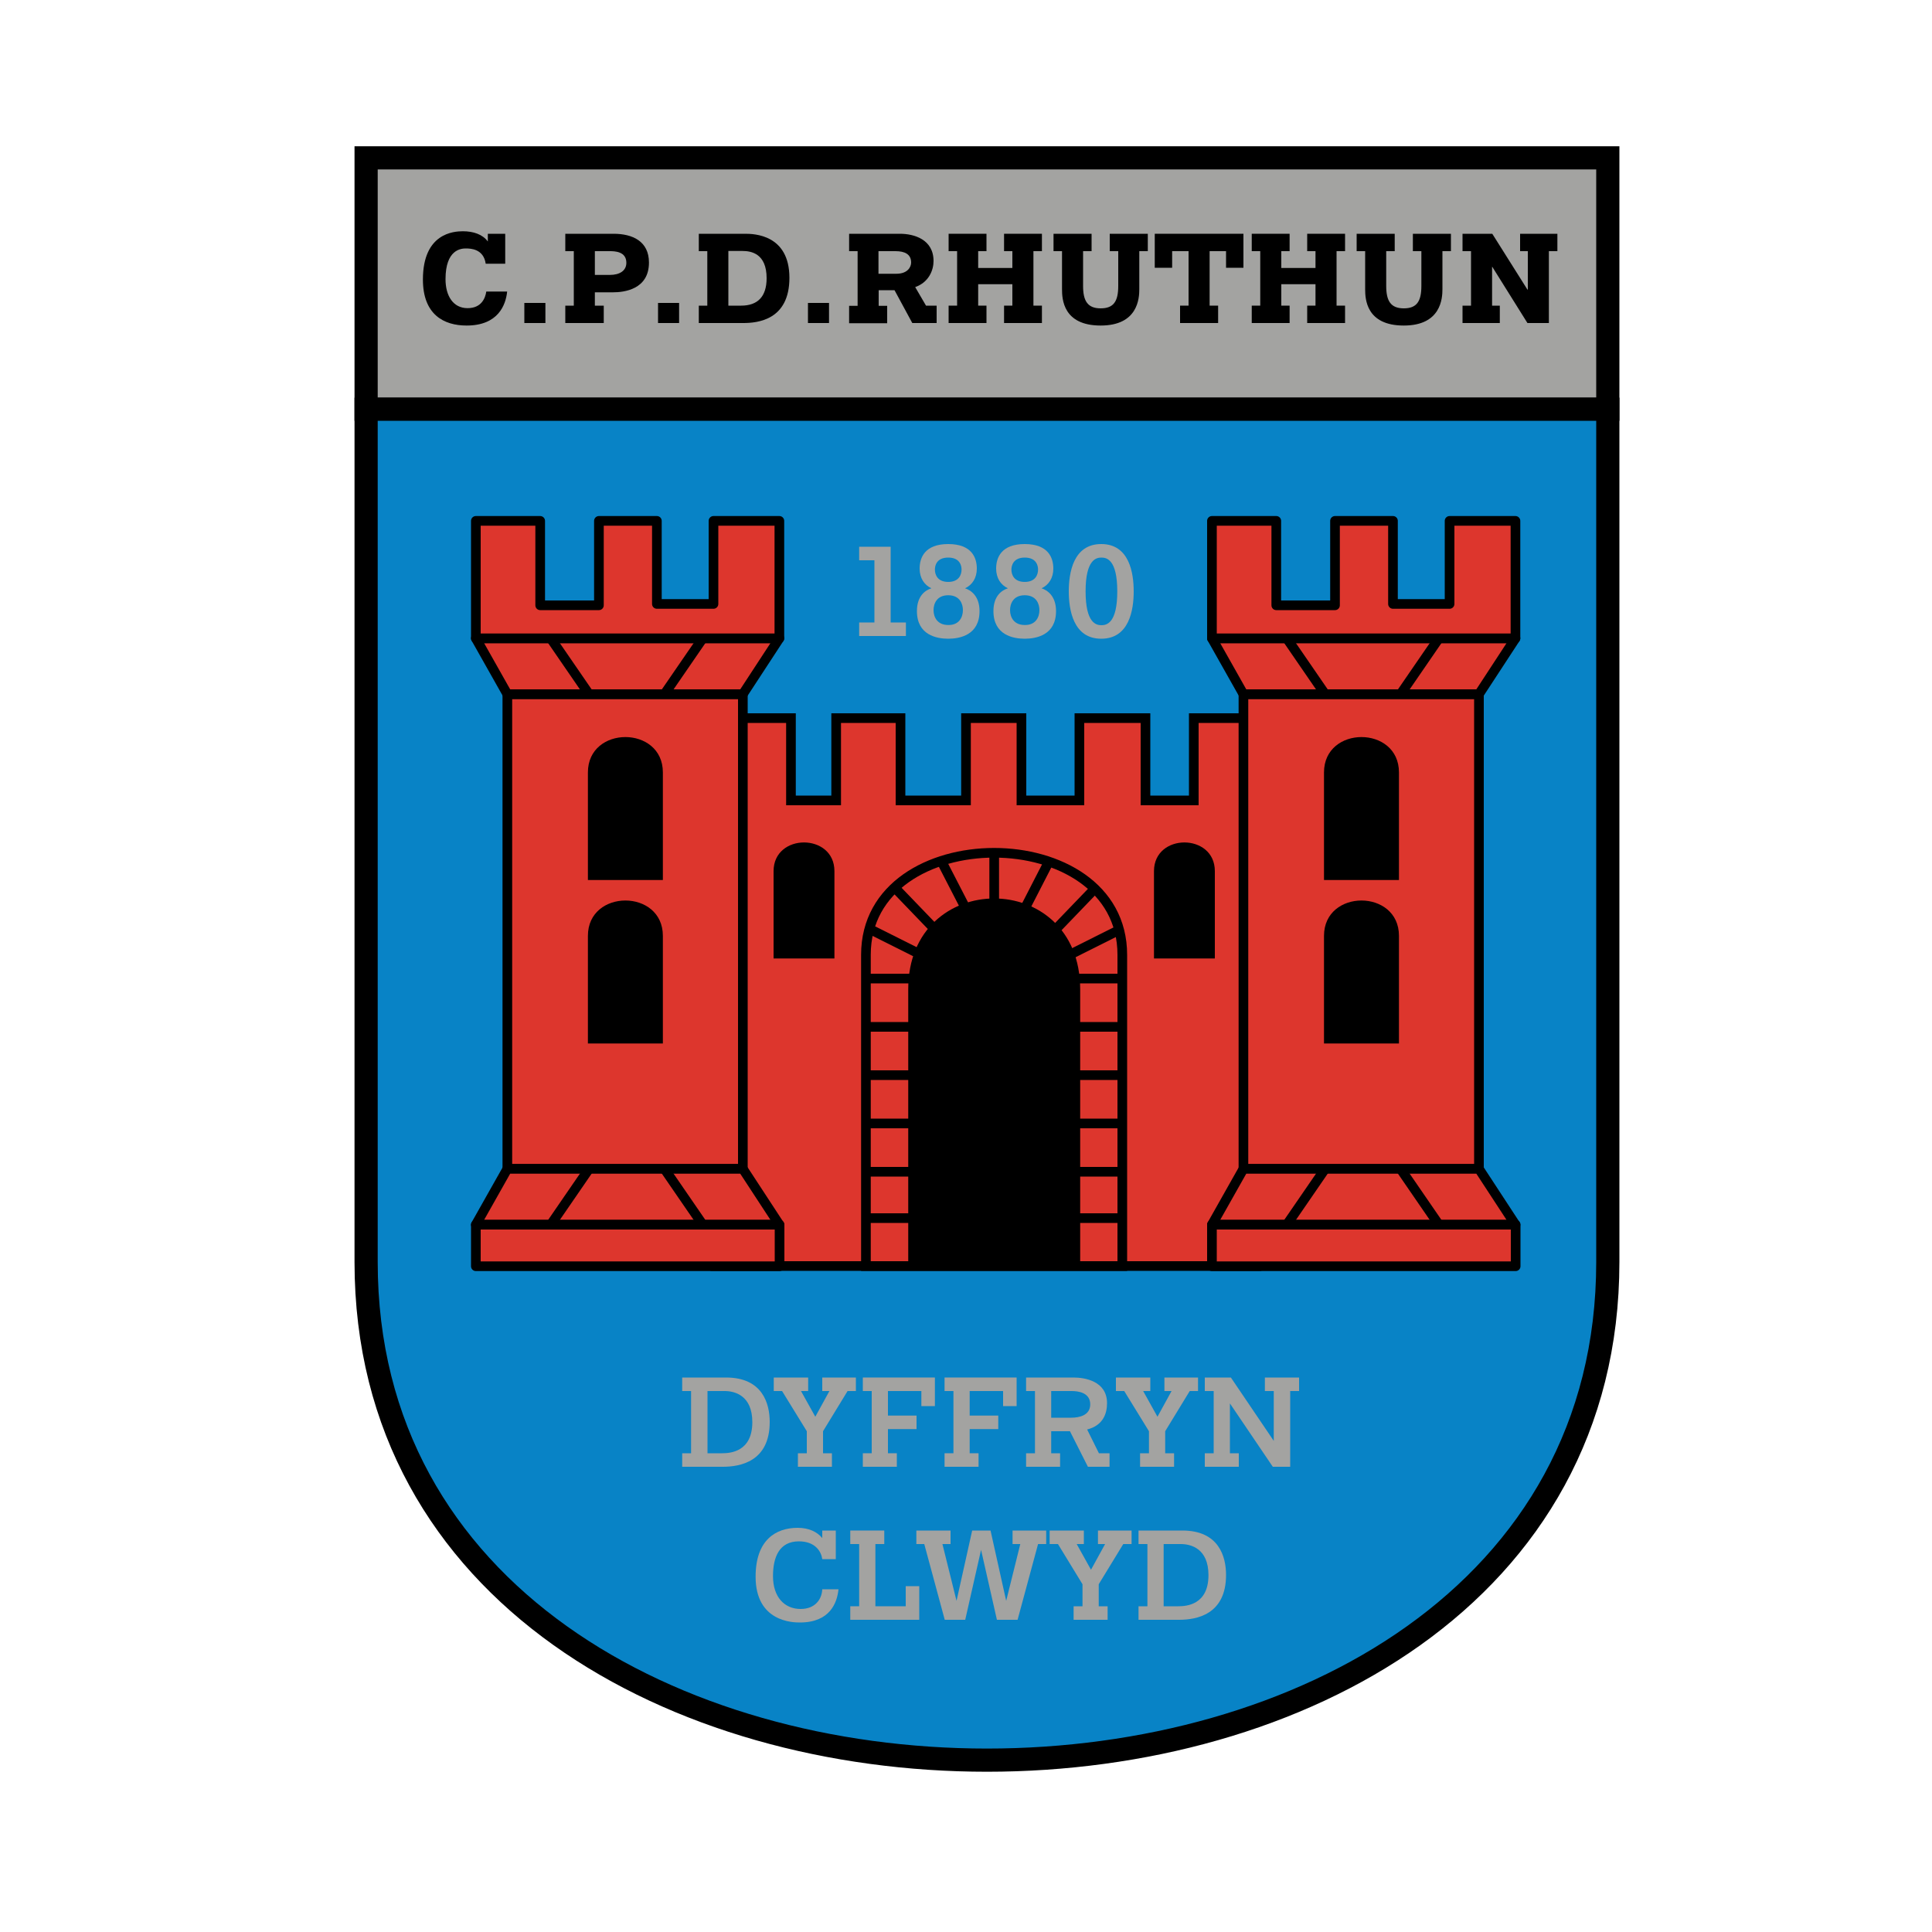<?xml version="1.0" encoding="utf-8"?>
<!-- Generator: Adobe Illustrator 26.3.1, SVG Export Plug-In . SVG Version: 6.00 Build 0)  -->
<svg version="1.1" id="Layer_1" xmlns="http://www.w3.org/2000/svg" xmlns:xlink="http://www.w3.org/1999/xlink" x="0px" y="0px"
	 viewBox="0 0 1000 1000" style="enable-background:new 0 0 1000 1000;" xml:space="preserve">
<style type="text/css">
	.st0{fill:#A3A3A1;stroke:#000000;stroke-width:12;stroke-miterlimit:10;}
	.st1{fill:#0883C6;stroke:#000000;stroke-width:12;stroke-miterlimit:10;}
	.st2{fill:#DD362D;stroke:#000000;stroke-width:5;stroke-miterlimit:10;}
	.st3{fill:#DD362D;stroke:#000000;stroke-width:5;stroke-linejoin:round;stroke-miterlimit:10;}
	.st4{fill:none;stroke:#000000;stroke-width:5;stroke-miterlimit:10;}
	.st5{fill:#A3A3A1;}
</style>
<rect x="189.5" y="81.7" class="st0" width="642.7" height="130.1"/>
<path class="st1" d="M832.2,653.2c0,343.8-642.7,343.8-642.7,0V211.8h642.7V653.2z"/>
<polygon class="st2" points="370.2,371.7 409.4,371.7 409.4,414.3 432.8,414.3 432.8,371.7 466.1,371.7 466.1,414.3 500,414.3 
	500,371.7 528.7,371.7 528.7,414.3 558.7,414.3 558.7,371.7 592.9,371.7 592.9,414.3 617.9,414.3 617.9,371.7 650.4,371.7 
	650.4,655.3 370.2,655.3 "/>
<path d="M431.9,496.1h-31.5v-45.2c0-19.8,31.5-19.8,31.5,0V496.1z"/>
<path d="M628.8,496.1h-31.5l0-45.2c0-19.8,31.5-19.8,31.5,0V496.1z"/>
<path d="M559.1,655.3h-89l0-143.3c0-62.6,89-62.6,89,0V655.3z"/>
<g>
	<rect x="643.6" y="359.3" class="st2" width="121.9" height="245.7"/>
	<path d="M724.1,540.1h-38.8l0-55.7c0-24.4,38.8-24.4,38.8,0V540.1z"/>
	<path d="M724.1,455.5h-38.8l0-55.7c0-24.4,38.8-24.4,38.8,0V455.5z"/>
	<polygon class="st3" points="643.6,359.3 627.3,330.4 784.4,330.4 765.5,359.3 	"/>
	<polygon class="st3" points="627.3,330.4 627.3,269.6 660.6,269.6 660.6,313.3 691,313.3 691,269.6 721,269.6 721,312.6 
		750.3,312.6 750.3,269.6 784.4,269.6 784.4,330.4 	"/>
	<line class="st3" x1="665.9" y1="330.2" x2="685.9" y2="359.3"/>
	<line class="st3" x1="744.9" y1="330.2" x2="724.9" y2="359.3"/>
	<polygon class="st3" points="643.6,605 627.3,633.9 784.4,633.9 765.5,605 	"/>
	<line class="st3" x1="665.9" y1="634.1" x2="685.9" y2="605"/>
	<line class="st3" x1="744.9" y1="634.1" x2="724.9" y2="605"/>
	<rect x="627.3" y="633.9" class="st3" width="157.2" height="21.5"/>
</g>
<path class="st4" d="M580.9,655.3H448.2l0-161.1c0-70.4,132.7-70.4,132.7,0L580.9,655.3z"/>
<line class="st2" x1="448.2" y1="630.5" x2="580.9" y2="630.5"/>
<line class="st2" x1="448.2" y1="606.5" x2="580.9" y2="606.5"/>
<line class="st2" x1="448.2" y1="581.5" x2="580.9" y2="581.5"/>
<line class="st2" x1="448.2" y1="556.5" x2="580.9" y2="556.5"/>
<line class="st2" x1="448.2" y1="531.5" x2="580.9" y2="531.5"/>
<line class="st2" x1="448.2" y1="506.5" x2="580.9" y2="506.5"/>
<line class="st2" x1="451.8" y1="481.7" x2="511.1" y2="511.4"/>
<line class="st2" x1="462.4" y1="458.7" x2="508.4" y2="506.5"/>
<line class="st2" x1="487.4" y1="446" x2="517.8" y2="505"/>
<line class="st2" x1="578.6" y1="481.7" x2="519.3" y2="511.4"/>
<line class="st2" x1="567.9" y1="458.7" x2="521.9" y2="506.5"/>
<line class="st2" x1="542.9" y1="446" x2="512.6" y2="505"/>
<line class="st2" x1="514.6" y1="440.2" x2="514.6" y2="572.9"/>
<g>
	<rect x="262.6" y="359.3" class="st2" width="121.9" height="245.7"/>
	<path d="M343.1,540.1h-38.8v-55.7c0-24.4,38.8-24.4,38.8,0V540.1z"/>
	<path d="M343.1,455.5h-38.8v-55.7c0-24.4,38.8-24.4,38.8,0V455.5z"/>
	<polygon class="st3" points="262.6,359.3 246.3,330.4 403.4,330.4 384.5,359.3 	"/>
	<polygon class="st3" points="246.3,330.4 246.3,269.6 279.6,269.6 279.6,313.3 310,313.3 310,269.6 340,269.6 340,312.6 
		369.3,312.6 369.3,269.6 403.4,269.6 403.4,330.4 	"/>
	<line class="st3" x1="284.9" y1="330.2" x2="304.9" y2="359.3"/>
	<line class="st3" x1="363.9" y1="330.2" x2="343.9" y2="359.3"/>
	<polygon class="st3" points="262.6,605 246.3,633.9 403.4,633.9 384.5,605 	"/>
	<line class="st3" x1="284.9" y1="634.1" x2="304.9" y2="605"/>
	<line class="st3" x1="363.9" y1="634.1" x2="343.9" y2="605"/>
	<rect x="246.3" y="633.9" class="st3" width="157.2" height="21.5"/>
</g>
<g>
	<path d="M251.4,136.5c-1.1-7.7-7.8-7.9-10.3-7.9c-2.4,0-10.5,0.5-10.5,15.9c0,8.7,4,15,11.4,15c7.2,0,9.2-5.2,9.7-8.6h10.8
		c-0.7,6.9-4.6,17.6-21,17.6c-11.8,0-22.6-5.7-22.6-23.8c0-24,15.9-25,20.7-25c5.4,0,10.2,1.6,12.9,5.3v-4h9v15.5H251.4z"/>
	<path d="M271.4,156.8h10.9v10.4h-10.9V156.8z"/>
	<path d="M292.6,121h25c9.7,0,18.3,3.8,18.3,14.9c0,14-13,15.4-18.6,15.4h-9.4v6.9h4.6v9h-19.9v-9h4.4V130h-4.4V121z M307.9,142.3
		h7.7c5.2,0,8.6-2.2,8.6-6.3c0-5.9-6.1-6-8.6-6h-7.7V142.3z"/>
	<path d="M340.6,156.8h10.9v10.4h-10.9V156.8z"/>
	<path d="M361.7,121h24c4.4,0,22.9,0.3,22.9,22.8c0,21.8-16.4,23.4-23.9,23.4h-23v-9h4.4V130h-4.4V121z M377,158.2h6.6
		c8.5,0,13.2-4.6,13.2-14.2c0-12.8-8-14.1-12.5-14.1H377V158.2z"/>
	<path d="M418.2,156.8h10.9v10.4h-10.9V156.8z"/>
	<path d="M463,150.2h-8.2v8.1h4.4v9h-19.7v-9h4.4V130h-4.4v-9h26.3c7.3,0,17.4,2.9,17.4,14.1c0,4.7-2.4,11-9.5,13.5l5.6,9.6h5.5v9
		h-12.6L463,150.2z M454.7,141.7h9.2c6.1,0,7.7-3.7,7.7-5.8c0-4.4-3.4-5.9-8.1-5.9h-8.8V141.7z"/>
	<path d="M519.7,158.2h4.3v-11.1h-17.7v11.1h4.3v9H491v-9h4.4V130H491v-9h19.6v9h-4.3v8.7H524V130h-4.3v-9h19.6v9h-4.4v28.2h4.4v9
		h-19.6V158.2z"/>
	<path d="M574.4,121h19.7v9h-4.4v19.7c0,4.7-0.7,18.8-20,18.8c-19.5,0-20-13.8-20-18.8V130h-4.4v-9H565v9h-4.4v18
		c0,7.7,2.3,11.6,9.1,11.6c6.7,0,9.1-3.6,9.1-11.6v-18h-4.4V121z"/>
	<path d="M610.8,158.2h4.4V130h-8.5v8.6h-9V121h45.9v17.6h-9V130h-8.5v28.2h4.4v9h-19.7V158.2z"/>
	<path d="M676.6,158.2h4.3v-11.1h-17.7v11.1h4.3v9h-19.6v-9h4.4V130h-4.4v-9h19.6v9h-4.3v8.7h17.7V130h-4.3v-9h19.6v9h-4.4v28.2h4.4
		v9h-19.6V158.2z"/>
	<path d="M731.3,121H751v9h-4.4v19.7c0,4.7-0.7,18.8-20,18.8c-19.5,0-20-13.8-20-18.8V130h-4.4v-9h19.7v9h-4.4v18
		c0,7.7,2.3,11.6,9.1,11.6c6.7,0,9.1-3.6,9.1-11.6v-18h-4.4V121z"/>
	<path d="M786.8,121h19.3v9h-4.4v37.2h-11.1l-18.2-29.1h-0.1v20.1h4v9h-19.3v-9h4.4V130h-4.4v-9h15.4l18.2,28.9h0.2V130h-4V121z"/>
</g>
<g>
	<g>
		<path class="st5" d="M353.2,713h22.6c18.9,0,22.6,13.5,22.6,23c0,20.6-15.4,23.2-24.3,23.2h-21v-7h4.6V720h-4.6V713z M366.2,752.2
			h7.6c4.1,0,15.6-0.7,15.6-16.1c0-13.9-9.2-16.1-14.3-16.1h-8.9V752.2z"/>
		<path class="st5" d="M400.5,713h17.8v7h-3.7l7.4,13.3l7.3-13.3h-3.7v-7H443v7h-4.3L426,740.8v11.4h4.6v7H413v-7h4.6v-11.4
			L404.8,720h-4.3V713z"/>
		<path class="st5" d="M446.6,713h37.3v14.8h-7V720h-17.3v12.7h14.8v7h-14.8v12.5h4.6v7h-17.6v-7h4.6V720h-4.6V713z"/>
		<path class="st5" d="M488.9,713h37.3v14.8h-7V720h-17.3v12.7h14.8v7h-14.8v12.5h4.6v7h-17.6v-7h4.6V720h-4.6V713z"/>
		<path class="st5" d="M553.8,740.8h-9.7v11.4h4.6v7h-17.6v-7h4.6V720h-4.6v-7h24.6c5.7,0,17.3,1.8,17.3,13.3
			c0,5.3-2,11.5-10.3,13.6l6.1,12.3h5.5v7h-11.2L553.8,740.8z M544.1,733.8h10.4c4.3,0,9.8-1.3,9.8-6.9c0-6.1-6.2-6.9-9.6-6.9h-10.6
			V733.8z"/>
		<path class="st5" d="M577.6,713h17.8v7h-3.7l7.4,13.3l7.3-13.3h-3.7v-7h17.4v7h-4.3l-12.7,20.8v11.4h4.6v7h-17.6v-7h4.6v-11.4
			L581.9,720h-4.3V713z"/>
		<path class="st5" d="M654.8,713h17.6v7h-4.6v39.2h-9l-22.2-32.8v25.8h4.6v7h-17.6v-7h4.6V720h-4.6v-7h13.5l22.2,32.8V720h-4.6V713
			z"/>
		<path class="st5" d="M432.6,792.2V807h-7c-0.5-3.8-3.5-9.2-12.1-9.2c-10.3,0-13.4,8.4-13.4,18c0,10.8,5.9,17,14.3,17
			c7.7,0,11-5.2,11.2-10.2h8.4c-0.7,7-4.4,17.2-20,17.2c-3.6,0-22.9-0.3-22.9-23.7c0-19,10.4-25.3,21.8-25.3c5.6,0,10,2,12.7,5.3
			v-3.9H432.6z"/>
		<path class="st5" d="M440.1,792.2h17.6v7h-4.6v32.2h15.7V821h7v17.4h-35.7v-7h4.6v-32.2h-4.6V792.2z"/>
		<path class="st5" d="M524.1,792.2h17.4v7h-4.2l-10.6,39.2h-10.7l-8.2-36.2l-8.2,36.2H489l-10.6-39.2h-4.1v-7H492v7h-4.2l7.3,29.4
			l8.1-36.4h9.5l8.1,36.4l7.3-29.4h-4V792.2z"/>
		<path class="st5" d="M543.3,792.2H561v7h-3.7l7.4,13.3l7.3-13.3h-3.7v-7h17.4v7h-4.3L568.7,820v11.4h4.6v7h-17.6v-7h4.6V820
			l-12.7-20.8h-4.3V792.2z"/>
		<path class="st5" d="M589.3,792.2H612c18.9,0,22.6,13.5,22.6,23c0,20.6-15.4,23.2-24.3,23.2h-21v-7h4.6v-32.2h-4.6V792.2z
			 M602.3,831.4h7.6c4.1,0,15.6-0.7,15.6-16.1c0-13.9-9.2-16.1-14.3-16.1h-8.9V831.4z"/>
	</g>
</g>
<g>
	<g>
		<path class="st5" d="M444.7,283H461v39.2h7.9v7h-24.2v-7h7.9V290h-7.9V283z"/>
		<path class="st5" d="M476,294.3c0-5.6,2.6-12.7,14.8-12.7s14.8,7.1,14.8,12.7c0,4.9-2.4,8.5-6.1,10.2c2.8,0.9,7.5,3.8,7.5,11.8
			c0,12.4-10.2,14.3-16.2,14.3c-6,0-16.2-1.9-16.2-14.3c0-8.1,4.6-10.9,7.5-11.8C478.4,302.8,476,299.2,476,294.3z M498.4,315.8
			c0-3.1-1.5-7.7-7.6-7.7s-7.6,4.6-7.6,7.7c0,3.7,2,7.7,7.6,7.7C496.4,323.6,498.4,319.5,498.4,315.8z M497.7,294.8
			c0-1.8-0.7-6.2-6.9-6.2s-6.9,4.4-6.9,6.2c0,2.7,1.4,6.4,6.9,6.4S497.7,297.5,497.7,294.8z"/>
		<path class="st5" d="M515.6,294.3c0-5.6,2.6-12.7,14.8-12.7s14.8,7.1,14.8,12.7c0,4.9-2.4,8.5-6.1,10.2c2.8,0.9,7.5,3.8,7.5,11.8
			c0,12.4-10.2,14.3-16.2,14.3c-6,0-16.2-1.9-16.2-14.3c0-8.1,4.6-10.9,7.5-11.8C518,302.8,515.6,299.2,515.6,294.3z M538,315.8
			c0-3.1-1.5-7.7-7.6-7.7c-6.1,0-7.6,4.6-7.6,7.7c0,3.7,2,7.7,7.6,7.7C536,323.6,538,319.5,538,315.8z M537.3,294.8
			c0-1.8-0.7-6.2-6.9-6.2c-6.1,0-6.9,4.4-6.9,6.2c0,2.7,1.4,6.4,6.9,6.4S537.3,297.5,537.3,294.8z"/>
		<path class="st5" d="M553.2,306.1c0-9.6,2.3-24.5,16.8-24.5c14.5,0,16.8,14.9,16.8,24.5c0,9.6-2.3,24.5-16.8,24.5
			C555.5,330.6,553.2,315.6,553.2,306.1z M578.3,306.1c0-16.6-5.6-17.5-8.2-17.5c-2.6,0-8.2,0.9-8.2,17.5c0,16.6,5.6,17.5,8.2,17.5
			C572.7,323.6,578.3,322.7,578.3,306.1z"/>
	</g>
</g>
</svg>
